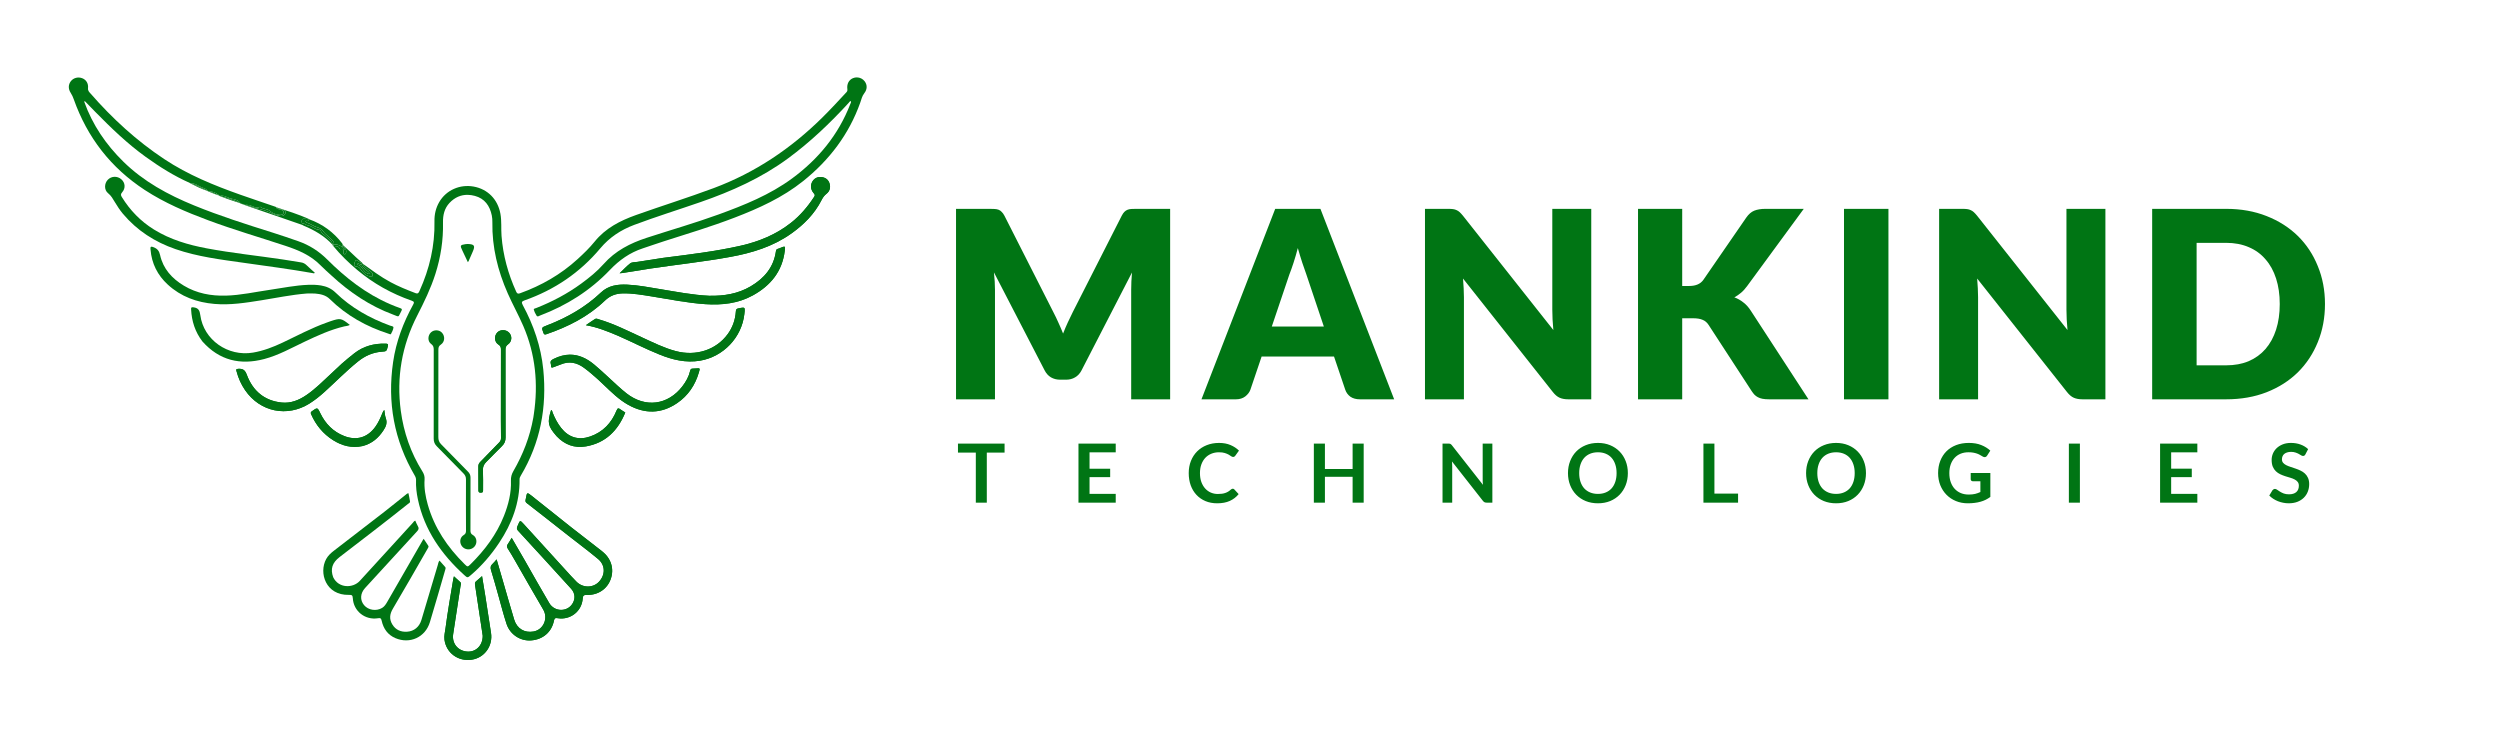 <?xml version="1.0" encoding="UTF-8" standalone="no"?>
<svg
   version="1.1"
   id="Layer_1"
   x="0px"
   y="0px"
   width="2040"
   viewBox="0 0 2040 600"
   enable-background="new 0 0 1024 1024"
   xml:space="preserve"
   sodipodi:docname="Mankind_horizontal.svg"
   height="600"
   inkscape:version="1.4.2 (ebf0e940, 2025-05-08)"
   xmlns:inkscape="http://www.inkscape.org/namespaces/inkscape"
   xmlns:sodipodi="http://sodipodi.sourceforge.net/DTD/sodipodi-0.dtd"
   xmlns="http://www.w3.org/2000/svg"
   xmlns:svg="http://www.w3.org/2000/svg"><defs
   id="defs32" /><sodipodi:namedview
   id="namedview32"
   pagecolor="#ffffff"
   bordercolor="#000000"
   borderopacity="0.25"
   inkscape:showpageshadow="2"
   inkscape:pageopacity="0.0"
   inkscape:pagecheckerboard="0"
   inkscape:deskcolor="#d1d1d1"
   inkscape:zoom="0.57452426"
   inkscape:cx="1120.9274"
   inkscape:cy="603.10769"
   inkscape:window-width="2224"
   inkscape:window-height="1186"
   inkscape:window-x="59"
   inkscape:window-y="25"
   inkscape:window-maximized="0"
   inkscape:current-layer="Layer_1" />
<style
   id="style1">
  /* Force all shapes to render in brand green */
  path, circle, rect, polygon, polyline, ellipse { fill: #007514 !important; }
</style>
































<path
   d="m 699.264,63.155 c -1.098,-0.015 -2.214,0.192 -3.281,0.641 -3.3,1.389 -5.044,4.672 -4.561,8.728 0.12,1.007 0.136,1.806 -0.656,2.66 -6.518,7.023 -13,14.069 -19.826,20.808 -25.593,25.267 -54.774,44.899 -88.595,57.516 -20.939,7.811 -42.276,14.444 -63.32,21.942 -12.988,4.628 -24.896,10.704 -33.785,21.693 -4.188,5.178 -9,9.806 -13.916,14.301 -13.747,12.567 -29.587,21.605 -47.064,27.893 -1.564,0.563 -2.324,0.246 -3.032,-1.311 -6.592,-14.5 -10.761,-29.598 -11.98,-45.532 -0.46,-6.018 0.184,-12.074 -0.904,-18.056 -2.139,-11.766 -10.332,-20.12 -21.842,-22.2 -11.241,-2.031 -22.408,2.914 -28.044,12.568 -2.834,4.854 -4.057,10.19 -3.94,15.805 0.415,19.876 -4.01,38.705 -12.175,56.74 -0.665,1.468 -1.155,2.646 -3.265,1.847 -7.052,-2.67 -14.02,-5.505 -20.667,-9.093 -7.909,-4.27 -15.054,-9.66 -22.357,-14.88 0.788,1.954 2.495,3.121 4.026,4.428 0.94,0.803 2.027,1.445 2.908,2.303 0.926,0.901 1.547,2.188 0.857,3.355 -0.731,1.237 -1.896,0.225 -2.864,-0.004 -2.975,-0.703 -4.783,-3.004 -6.444,-5.22 -1.025,-1.368 -1.832,-2.487 -3.656,-2.558 -0.899,-0.035 -1.999,-0.409 -1.877,-1.461 0.146,-1.259 0.554,-2.619 1.277,-3.628 0.411,-0.574 1.421,0.311 2.107,0.65 1.094,0.541 1.854,1.682 3.385,1.821 0.01,0.002 0.019,0.003 0.028,0.004 0.023,-0.041 0.047,-0.084 0.07,-0.129 -1.869,-1.729 -3.682,-3.267 -5.411,-4.894 -3.434,-3.232 -6.824,-6.51 -10.394,-9.701 0.257,0.963 0.959,1.675 1.547,2.458 0.717,0.955 1.074,2.035 0.874,3.228 -0.135,0.801 -0.414,1.696 -1.404,1.622 -1.026,-0.077 -0.761,-1 -0.714,-1.671 0.119,-1.686 0.051,-3.148 -2.34,-2.565 -0.283,0.069 -0.87,-0.097 -0.931,-0.281 -0.818,-2.489 -3.044,-1.935 -5.031,-2.337 -0.035,-0.006 -0.067,-0.013 -0.098,-0.02 -0.009,0.049 -0.016,0.1 -0.023,0.154 5.957,7.194 12.514,13.59 19.507,19.46 13.234,11.11 28.146,19.417 44.474,25.1 2.215,0.771 2.13,1.549 1.136,3.355 -8.058,14.641 -13.856,30.068 -16.285,46.7 -4.816,32.964 0.788,63.911 17.686,92.71 0.702,1.197 1.079,2.357 1.025,3.749 -0.206,5.259 0.414,10.452 1.501,15.586 5.308,25.061 19.192,44.885 37.82,61.793 2.682,2.434 2.716,2.365 5.595,-0.104 8.887,-7.623 16.421,-16.438 22.887,-26.165 10.436,-15.698 16.912,-32.697 16.664,-51.837 -0.015,-1.145 0.442,-2.048 0.991,-2.969 15.984,-26.799 21.431,-55.833 18.362,-86.667 -1.863,-18.718 -7.857,-36.138 -16.761,-52.6 -1.251,-2.313 -0.736,-2.998 1.526,-3.795 24.391,-8.59 45.135,-22.616 61.752,-42.439 7.541,-8.996 16.84,-15.081 27.659,-19.141 17.849,-6.697 36.058,-12.351 54.064,-18.593 25.427,-8.816 49.794,-19.686 71.596,-35.751 18.078,-13.321 34.246,-28.715 49.384,-45.239 0.504,-0.55 0.813,-1.389 1.802,-1.411 0.356,0.962 -0.234,1.719 -0.537,2.5 -9.676,24.977 -26,44.799 -47.404,60.555 -18.202,13.399 -38.938,21.758 -59.983,29.41 -19.336,7.031 -39.124,12.681 -58.675,19.057 -13.473,4.394 -25.632,10.618 -35.208,21.436 -5.356,6.051 -11.688,11.136 -18.214,15.917 -11.298,8.279 -23.598,14.728 -36.595,19.893 -0.791,0.314 -2.314,0.528 -2.132,1.26 0.438,1.767 1.282,3.494 2.263,5.047 0.787,1.245 1.987,0.189 2.87,-0.145 21.725,-8.219 40.936,-20.352 56.999,-37.207 7.615,-7.991 16.299,-14.158 26.847,-17.6 5.729,-1.87 11.4,-3.919 17.142,-5.747 19.344,-6.16 38.783,-12.044 57.748,-19.32 19.847,-7.614 39.136,-16.38 55.887,-29.788 21.377,-17.111 37.438,-38.135 46.658,-64.131 0.907,-2.557 1.445,-5.261 3.223,-7.523 2.571,-3.269 2.566,-6.892 0.326,-9.823 -1.536,-2.009 -3.867,-3.123 -6.283,-3.157 z M 381.713,158.995 c 1.864,0.032 3.788,0.315 5.761,0.846 8.056,2.167 12.21,8.087 13.833,15.965 0.372,1.809 0.501,3.704 0.469,5.555 -0.348,20.329 4.406,39.577 12.549,58.035 3.97,8.998 8.79,17.624 12.691,26.65 9.978,23.085 12.277,47.175 8.594,71.936 -0.13,0.877 -0.252,1.755 -0.434,2.856 -2.797,15.675 -8.442,30.049 -16.263,43.593 -1.422,2.461 -2.103,4.88 -1.992,7.783 0.384,10.008 -2.054,19.543 -5.703,28.757 -6.016,15.189 -15.636,27.945 -27.16,39.354 -2.476,2.451 -2.531,2.398 -5.036,-0.082 -13.906,-13.769 -24.616,-29.527 -29.975,-48.555 -1.882,-6.681 -3.087,-13.501 -2.589,-20.485 0.174,-2.442 -0.485,-4.457 -1.759,-6.492 -9.513,-15.187 -15.285,-31.822 -17.643,-49.472 -3.633,-27.196 0.834,-53.175 13.373,-77.681 5.654,-11.051 11.096,-22.172 14.874,-34.073 4.338,-13.667 6.488,-27.584 6.186,-41.902 -0.126,-5.955 1.121,-11.531 5.314,-15.989 4.262,-4.53 9.318,-6.694 14.91,-6.598 z m -184.598,7.425 c 0.137,-0.01 0.386,0.041 0.698,0.145 -0.143,0.028 -0.37,-0.014 -0.75,-0.136 0.015,-0.004 0.032,-0.007 0.052,-0.008 z m 1.667,0.563 c 0.149,0.007 0.378,0.058 0.658,0.15 -0.146,0.029 -0.382,-0.017 -0.779,-0.141 0.03,-0.008 0.071,-0.011 0.121,-0.008 z m 47.98,16.684 c 0.094,-0.008 0.276,0.087 0.569,0.249 -0.073,0.017 -0.283,-0.047 -0.596,-0.242 0.008,-0.003 0.017,-0.005 0.027,-0.006 z"
   id="path107"
   style="stroke-width:0.533" /><path
   d="m 199.69,167.246 c 1.98,-0.357 3.997,0.11 5.911,0.895 2.064,0.846 4.045,1.851 6.312,0.713 0.147,-0.074 0.421,-0.13 0.511,-0.051 2.237,1.96 5.573,1.379 7.775,3.289 2.231,1.936 4.83,2.887 7.663,3.224 1.53,0.182 3.278,-0.113 3.608,-1.906 0.329,-1.785 -1.424,-1.877 -2.65,-2.294 -1.299,-0.441 -2.853,-0.435 -3.659,-2.084 0.057,0.018 0.113,0.037 0.17,0.055 -0.136,-0.1 -0.27,-0.207 -0.404,-0.32 -9.653,-3.33 -19.164,-6.465 -28.602,-9.805 -21.686,-7.674 -42.938,-16.307 -62.231,-29.098 -22.558,-14.956 -42.32,-33.07 -60.093,-53.412 -1.123,-1.286 -2.409,-2.325 -2.172,-4.54 0.416,-3.886 -1.574,-6.865 -4.732,-8.085 -3.298,-1.275 -7.047,-0.335 -9.178,2.302 -2.237,2.767 -2.393,6.359 -0.224,9.653 1.09,1.655 1.851,3.413 2.505,5.257 11.046,31.157 30.251,55.905 57.981,74.017 16.153,10.551 33.773,18.008 51.738,24.704 20.689,7.711 41.902,13.87 62.856,20.796 10.624,3.512 20.765,7.744 28.781,15.951 2.848,2.916 5.954,5.582 8.951,8.352 14.801,13.68 31.253,24.78 50.233,31.842 5.543,2.063 3.841,2.493 6.794,-2.953 0.679,-1.252 0.536,-1.796 -0.89,-2.285 -2.846,-0.976 -5.649,-2.098 -8.413,-3.29 -19.7,-8.498 -36.234,-21.477 -51.289,-36.494 -6.782,-6.766 -14.638,-11.75 -23.658,-14.887 -6.862,-2.386 -13.735,-4.753 -20.665,-6.932 -21.642,-6.805 -43.256,-13.648 -64.288,-22.249 -21.277,-8.7 -41.187,-19.488 -57.73,-35.751 -14.168,-13.928 -25.147,-29.97 -31.879,-48.858 0.016,-0.016 0.032,-0.031 0.047,-0.046 -0.249,-0.263 -0.571,-0.741 0.404,-0.45 0.005,0.101 -0.018,0.172 -0.073,0.242 0.094,-0.027 0.2,-0.031 0.332,-0.013 2.918,2.976 5.672,5.869 8.472,8.715 12.831,13.04 25.972,25.742 40.859,36.472 11.386,8.207 23.232,15.66 36.213,21.413 0.208,0.041 0.268,0.132 0.312,0.2 5.4e-4,3.7e-4 0.003,0.003 0.003,0.003 4.4e-4,4.6e-4 0.003,0.003 0.003,0.003 0,0 0,0 0,0 -4.1e-4,-5.2e-4 -0.003,-0.003 -0.003,-0.003 -5.3e-4,-4.7e-4 -0.003,-0.003 -0.003,-0.003 -0.001,-5.4e-4 -0.004,-0.002 -0.005,-0.002 0,0 -0.001,0 -0.001,0 0,0 -0.001,0 -0.001,0 0,0 -0.001,0 -0.001,0 0,0 -0.001,0.001 -0.001,0.001 0,0 -0.001,0.001 -0.001,0.001 0,0 0,0.001 0,0.001 0,0 0,0.001 0,0.001 0,0 0.001,10e-4 0.001,10e-4 0.005,0.011 0.036,0.036 0.142,0.076 0.037,0.013 0.075,0.027 0.112,0.041 3.57,-0.398 6.257,2.24 9.465,3.36 1.557,0.544 3.358,1.17 4.553,2.862 -0.19,-0.061 -0.379,-0.122 -0.568,-0.185 0.252,0.141 0.504,0.284 0.755,0.429 0.077,0.092 0.3,0.182 0.3,0.182 0,0 0.24,-0.008 0.438,0.017 0.123,0.005 0.244,0.014 0.363,0.027 2.67,-0.251 4.997,0.77 7.135,2.507 0.492,0.083 0.935,0.303 1.035,1.065 5.3e-4,5.4e-4 0.002,0.002 0.002,0.002 0.021,0.013 0.072,-0.017 0.28,0.03 0.017,0.005 0.032,0.009 0.049,0.013 3.655,-1.106 6.591,1.715 10.046,2.284 2.607,0.429 5.15,1.181 6.875,3.683 -0.169,-0.052 -0.338,-0.104 -0.508,-0.157 0.238,0.131 0.475,0.265 0.71,0.403 0.23,0.13 0.338,0.152 0.584,0.124 0.462,-0.081 0.705,0.038 0.922,0.432 0.073,0.095 0.292,0.19 0.292,0.19 0,0 0.239,-0.009 0.383,-0.074 0.486,-0.095 0.743,0.027 0.864,0.303 -0.008,-0.013 -0.022,-0.017 -0.03,-0.016 0,0 -0.001,0 -0.001,0 0,0 -10e-4,0.001 -10e-4,0.001 0,0 -0.001,0 -0.001,0 0,0 -0.001,0.001 -0.001,0.001 0,0 -0.001,0.001 -0.001,0.001 0,0 0,0.001 0,0.001 0,0 -0.001,0 -0.001,0 0,0 0,0.001 0,0.001 0,0 0,10e-4 0,10e-4 4e-5,3.6e-4 -9e-5,0.002 0,0.002 0,0 0.001,0.001 0.001,0.001 0,0 0,0.001 0,0.001 0.008,0.013 0.044,0.036 0.137,0.062 0.027,0.014 0.053,0.027 0.08,0.04 z"
   id="path112"
   style="stroke-width:0.533" /><path
   d="m 333.286,402.444 c -1.2,0.222 -1.792,0.928 -2.473,1.471 -5.757,4.589 -11.445,9.267 -17.26,13.781 -13.666,10.607 -27.389,21.139 -41.094,31.695 -2.477,1.908 -4.753,3.978 -6.286,6.774 -6.185,11.279 -0.39,29.708 18.55,29.263 2.178,-0.051 3.048,0.138 3.172,2.658 0.518,10.6 10.045,18.149 20.61,16.387 2.021,-0.337 2.509,0.113 2.928,2.025 1.428,6.512 4.975,11.568 11.249,14.232 11.81,5.014 24.363,-0.729 28.099,-13.001 4.334,-14.238 8.378,-28.564 12.553,-42.851 0.225,-0.768 0.552,-1.518 -0.099,-2.249 -1.52,-1.707 -3.031,-3.423 -4.583,-5.179 -0.982,1.145 -1.065,2.424 -1.412,3.582 -4.465,14.946 -8.876,29.909 -13.362,44.849 -1.712,5.701 -6.021,9.251 -11.735,9.605 -5.06,0.313 -9.284,-1.475 -11.985,-5.917 -2.64,-4.342 -2.212,-8.431 0.463,-12.929 9.695,-16.304 19.04,-32.816 28.512,-49.252 0.389,-0.676 0.883,-1.298 0.262,-2.176 -1.247,-1.764 -2.399,-3.596 -3.69,-5.552 -0.367,0.575 -0.617,0.934 -0.834,1.312 -9.601,16.674 -19.199,33.349 -28.797,50.025 -1.11,1.928 -2.233,3.825 -4.22,5.038 -4.746,2.897 -11.32,1.914 -14.781,-2.25 -3.411,-4.103 -3.173,-9.57 0.817,-13.943 14.111,-15.466 28.256,-30.902 42.458,-46.284 1.286,-1.393 1.679,-2.466 0.671,-4.14 -0.859,-1.427 -1.43,-3.028 -2.126,-4.547 -1.062,0.236 -1.451,1.116 -2.027,1.753 -14.349,15.85 -28.872,31.543 -43.25,47.363 -5.55,6.107 -17.33,6.222 -21.733,-2.98 -2.423,-6.751 -0.78,-11.815 5.259,-16.463 18.628,-14.338 37.339,-28.57 55.692,-43.262 0.729,-0.584 1.914,-1.002 1.749,-2.151 -0.323,-2.244 -0.851,-4.458 -1.295,-6.687 z"
   id="path156"
   style="stroke-width:0.533" /><path
   d="m 430.653,402.572 c -0.826,-0.005 -1.061,1.28 -1.559,4.196 -0.222,1.297 -0.858,2.525 0.748,3.766 11.372,8.786 22.637,17.711 33.947,26.578 8.098,6.349 16.365,12.492 24.268,19.074 5.979,4.98 6.016,12.934 0.632,18.601 -4.852,5.107 -13.186,5.047 -18.319,-0.152 -1.558,-1.578 -3.097,-3.177 -4.59,-4.816 -12.844,-14.102 -25.657,-28.233 -38.525,-42.313 -2.869,-3.139 -2.958,-3.066 -4.606,0.935 -0.65,1.577 -1.58,2.839 0.151,4.71 14.517,15.696 28.885,31.529 43.284,47.333 3.221,3.535 3.564,8.188 0.978,12.218 -4.37,6.811 -14.587,6.64 -18.868,-0.588 -6.865,-11.591 -13.404,-23.375 -20.107,-35.063 -3.422,-5.967 -6.902,-11.901 -10.559,-18.201 -1.181,1.95 -2.029,3.593 -3.111,5.063 -0.993,1.348 -0.954,2.381 -0.028,3.797 2.085,3.188 3.989,6.498 5.892,9.801 7.658,13.292 15.161,26.675 22.978,39.872 4.206,7.101 0.28,16.459 -7.893,17.929 -7.359,1.323 -13.553,-2.361 -15.788,-9.72 -3.14,-10.34 -6.065,-20.744 -9.084,-31.121 -1.717,-5.902 -3.438,-11.804 -5.253,-18.037 -1.261,1.426 -2.145,2.651 -3.251,3.625 -1.668,1.469 -2.008,2.956 -1.32,5.151 2.092,6.679 3.923,13.441 5.844,20.174 2.261,7.926 4.235,15.947 6.835,23.759 2.892,8.688 11.271,14.055 19.952,13.442 9.729,-0.687 16.928,-6.829 18.769,-16.274 0.416,-2.135 1.332,-2.131 3.082,-1.855 10.333,1.634 19.644,-5.659 20.355,-16.099 0.171,-2.518 1.014,-2.924 3.285,-2.872 9.256,0.213 16.722,-4.851 19.59,-13.038 2.931,-8.367 0.261,-16.894 -7.152,-22.676 -8.184,-6.383 -16.392,-12.734 -24.741,-19.214 -10.909,-8.681 -21.658,-17.256 -32.43,-25.803 -1.761,-1.397 -2.761,-2.179 -3.404,-2.181 z"
   id="path158"
   style="stroke-width:0.533" /><path
   d="m 430.653,402.572 c 0.642,0 1.642,0.784 3.404,2.181 10.772,8.547 21.521,17.123 32.43,25.803 8.349,6.481 16.558,12.831 24.741,19.214 7.413,5.782 10.084,14.309 7.152,22.676 -2.868,8.187 -10.334,13.251 -19.59,13.038 -2.271,-0.052 -3.114,0.354 -3.285,2.872 -0.71,10.44 -10.022,17.733 -20.355,16.099 -1.75,-0.277 -2.666,-0.281 -3.082,1.855 -1.841,9.444 -9.04,15.587 -18.769,16.274 -8.681,0.613 -17.06,-4.755 -19.952,-13.442 -2.601,-7.812 -4.575,-15.833 -6.835,-23.759 -1.92,-6.733 -3.752,-13.494 -5.844,-20.174 -0.688,-2.195 -0.348,-3.682 1.32,-5.151 1.106,-0.974 1.99,-2.199 3.251,-3.625 1.815,6.233 3.536,12.135 5.253,18.037 3.019,10.376 5.944,20.781 9.084,31.121 2.235,7.359 8.429,11.043 15.788,9.72 8.172,-1.469 12.099,-10.828 7.893,-17.929 -7.817,-13.197 -15.32,-26.58 -22.978,-39.872 -1.903,-3.303 -3.807,-6.613 -5.892,-9.801 -0.926,-1.415 -0.965,-2.448 0.028,-3.797 1.082,-1.47 1.93,-3.112 3.111,-5.063 3.657,6.3 7.137,12.234 10.559,18.201 6.703,11.688 13.242,23.472 20.107,35.063 4.281,7.228 14.498,7.398 18.868,0.588 2.586,-4.03 2.243,-8.683 -0.978,-12.218 -14.399,-15.804 -28.767,-31.638 -43.284,-47.333 -1.731,-1.871 -0.8,-3.133 -0.151,-4.71 1.648,-4.001 1.737,-4.075 4.606,-0.935 12.868,14.08 25.681,28.211 38.525,42.313 1.493,1.639 3.032,3.238 4.59,4.816 5.133,5.199 13.467,5.259 18.319,0.152 5.384,-5.667 5.347,-13.621 -0.632,-18.601 -7.903,-6.582 -16.17,-12.725 -24.268,-19.074 -11.31,-8.867 -22.574,-17.792 -33.947,-26.578 -1.606,-1.241 -0.97,-2.468 -0.748,-3.766 0.498,-2.916 0.733,-4.199 1.559,-4.196 z"
   id="path157"
   style="stroke-width:0.533" /><path
   d="m 639.89,201.244 c -0.521,-5.4e-4 -1.384,0.34 -2.744,0.895 -0.82,0.334 -1.636,0.703 -2.488,0.925 -1.035,0.269 -1.358,0.918 -1.496,1.907 -1.841,13.185 -9.546,22.165 -20.646,28.699 -10.359,6.098 -21.704,7.898 -33.773,7.683 -13.676,-0.651 -26.818,-3.268 -40.023,-5.428 -8.92,-1.459 -17.798,-3.246 -26.857,-3.659 -7.91,-0.361 -15.428,0.645 -21.52,6.433 -12.803,12.164 -27.868,20.612 -44.245,26.907 -4.327,1.663 -4.263,1.679 -2.638,6.084 0.497,1.347 1.09,1.487 2.369,1.049 17.714,-6.07 34.178,-14.373 47.812,-27.456 4.217,-4.047 8.986,-5.761 14.6,-5.87 8.03,-0.156 15.902,1.257 23.774,2.514 14.529,2.32 28.971,5.325 43.677,6.285 13.446,0.877 26.589,-0.516 38.687,-7.198 14.438,-7.975 23.925,-19.5 25.992,-36.319 0.307,-2.496 0.387,-3.447 -0.482,-3.448 z"
   id="path140"
   style="stroke-width:0.533" /><path
   d="m 123.543,201.304 c -0.833,0.051 -0.822,0.867 -0.714,2.258 0.887,11.422 5.686,20.951 14.06,28.65 10.752,9.884 23.729,14.551 38.092,15.79 12.853,1.109 25.476,-0.927 38.085,-2.923 12.338,-1.953 24.574,-4.569 37.302,-5.574 2.463,-0.002 4.694,-0.146 6.894,0.049 4.368,0.387 8.552,1.241 11.897,4.541 13.659,13.478 29.97,22.489 48.145,28.303 0.561,0.179 1.435,0.707 1.725,0.147 0.846,-1.635 1.786,-3.355 2.017,-5.129 0.17,-1.301 -1.651,-1.311 -2.65,-1.676 -16.682,-6.083 -31.877,-14.601 -44.69,-27.071 -3.282,-3.194 -7.254,-4.976 -11.765,-5.72 -3.439,-0.567 -6.885,-0.648 -10.344,-0.528 -10.58,0.366 -20.926,2.567 -31.36,4.073 -11.923,1.721 -23.718,4.408 -35.823,4.745 -12.206,0.34 -23.856,-1.787 -34.448,-8.163 -9.627,-5.796 -16.822,-13.679 -19.327,-24.907 -0.761,-3.412 -2.171,-5.201 -5.369,-6.444 -0.797,-0.31 -1.349,-0.444 -1.728,-0.42 z"
   id="path141"
   style="stroke-width:0.533" /><path
   d="m 669.807,144.411 c -2.83,-0.149 -5.301,1.136 -6.8,3.543 -1.865,2.996 -1.614,6.487 0.727,9.396 0.763,0.948 1.683,1.584 0.684,3.126 -5.253,8.105 -11.396,15.355 -19.023,21.365 -12.177,9.595 -26.104,15.275 -41.061,18.668 -20.789,4.717 -41.941,7.163 -63.283,9.915 -7.155,1.118 -14.079,2.176 -20.996,3.271 -2.002,0.317 -4.342,0.06 -5.901,1.282 -2.886,2.261 -5.394,5.004 -8.566,8.029 1.395,-0.14 2.064,-0.173 2.722,-0.279 7.176,-1.151 14.342,-2.377 21.528,-3.46 22.004,-3.314 44.154,-5.629 66.056,-9.631 17.766,-3.246 34.835,-8.415 49.77,-19.043 10.243,-7.289 18.99,-15.993 24.735,-27.36 1.012,-2.002 2.174,-3.684 4.012,-5.113 2.567,-1.994 3.455,-4.926 2.574,-8.133 -0.823,-2.996 -2.877,-4.831 -5.946,-5.425 -0.417,-0.081 -0.828,-0.131 -1.233,-0.152 z"
   id="path128"
   style="stroke-width:0.533" /><path
   d="m 669.807,144.411 c 0.404,0.021 0.816,0.071 1.233,0.152 3.069,0.593 5.123,2.429 5.946,5.425 0.881,3.208 -0.007,6.139 -2.574,8.133 -1.838,1.428 -3,3.11 -4.012,5.113 -5.745,11.367 -14.492,20.072 -24.735,27.36 -14.935,10.627 -32.004,15.797 -49.77,19.043 -21.902,4.002 -44.052,6.317 -66.056,9.631 -7.186,1.082 -14.352,2.309 -21.528,3.46 -0.658,0.105 -1.327,0.139 -2.722,0.279 3.172,-3.025 5.68,-5.768 8.566,-8.029 1.559,-1.222 3.899,-0.964 5.901,-1.282 6.918,-1.096 13.841,-2.154 20.996,-3.271 21.342,-2.752 42.494,-5.198 63.283,-9.915 14.957,-3.394 28.883,-9.073 41.061,-18.668 7.627,-6.01 13.771,-13.259 19.023,-21.365 0.999,-1.542 0.078,-2.178 -0.684,-3.126 -2.341,-2.909 -2.592,-6.4 -0.727,-9.396 1.499,-2.407 3.97,-3.692 6.8,-3.543 z m -29.917,56.833 c 0.869,0.001 0.789,0.952 0.482,3.448 -2.068,16.819 -11.554,28.344 -25.992,36.319 -12.098,6.683 -25.241,8.076 -38.687,7.198 -14.706,-0.96 -29.148,-3.965 -43.677,-6.285 -7.872,-1.257 -15.744,-2.67 -23.774,-2.514 -5.614,0.109 -10.383,1.823 -14.6,5.87 -13.633,13.083 -30.098,21.386 -47.812,27.456 -1.279,0.438 -1.872,0.299 -2.369,-1.049 -1.625,-4.405 -1.689,-4.421 2.638,-6.084 16.377,-6.295 31.442,-14.743 44.245,-26.907 6.092,-5.788 13.61,-6.794 21.52,-6.433 9.059,0.414 17.937,2.201 26.857,3.659 13.204,2.159 26.346,4.777 40.023,5.428 12.069,0.215 23.414,-1.585 33.773,-7.683 11.099,-6.534 18.805,-15.514 20.646,-28.699 0.138,-0.989 0.461,-1.638 1.496,-1.907 0.852,-0.221 1.668,-0.591 2.488,-0.925 1.36,-0.555 2.223,-0.895 2.744,-0.895 z"
   id="path127"
   style="stroke-width:0.533" /><path
   d="m 93.345,144.28 c -1.988,0.07 -3.933,0.884 -5.4,2.427 -2.903,3.052 -3.059,8.326 0.274,10.981 2.568,2.046 3.947,4.679 5.538,7.3 1.98,3.262 4.027,6.47 6.494,9.405 11.556,13.747 26.087,23.076 42.956,28.888 18.064,6.224 36.927,8.521 55.716,11.174 18.699,2.64 37.425,5.107 56.032,8.37 0.621,0.109 1.355,0.556 1.965,-0.244 -2.246,-2.045 -4.523,-4.02 -6.681,-6.116 -1.322,-1.284 -2.754,-2.088 -4.609,-2.358 -4.912,-0.715 -9.796,-1.613 -14.705,-2.349 -20.689,-3.101 -41.521,-5.221 -62.1,-9.081 -15.171,-2.846 -29.83,-7.109 -43.258,-15.417 -10.916,-6.783 -19.453,-15.647 -26.099,-26.387 -0.861,-1.392 -1.188,-2.377 0.157,-3.885 3.004,-3.369 2.592,-7.872 -0.619,-10.673 -1.642,-1.432 -3.674,-2.106 -5.662,-2.036 z"
   id="path126"
   style="stroke-width:0.533" /><path
   d="m 314.549,280.408 c -9.355,-0.241 -17.882,2.039 -25.387,7.846 -3.513,2.719 -6.887,5.59 -10.387,8.612 -2.925,2.733 -5.694,5.357 -8.49,7.953 -6.563,6.095 -12.859,12.507 -20.295,17.586 -6.087,4.157 -12.766,6.854 -20.232,6.06 -14.108,-1.5 -23.456,-9.598 -28.311,-22.539 -1.464,-3.902 -3.043,-5.146 -6.923,-4.962 -2.06,0.098 -1.874,0.613 -1.489,2.089 1.452,5.553 3.777,10.707 7.024,15.417 12.237,17.746 34.38,22.236 52.584,10.752 4.297,-2.711 8.232,-5.872 11.991,-9.259 9.161,-8.253 17.76,-17.124 27.369,-24.886 5.663,-4.575 11.999,-7.509 19.33,-8.058 4.189,-0.314 4.069,-0.331 5.144,-4.374 0.547,-2.056 -0.32,-2.196 -1.929,-2.237 z"
   id="path150"
   style="stroke-width:0.533" /><path
   d="m 314.549,280.408 c 1.609,0.042 2.475,0.182 1.929,2.237 -1.075,4.043 -0.955,4.06 -5.144,4.374 -7.331,0.549 -13.667,3.484 -19.33,8.058 -9.609,7.762 -18.207,16.633 -27.369,24.886 -3.76,3.387 -7.694,6.548 -11.991,9.259 -18.204,11.483 -40.347,6.993 -52.584,-10.752 -3.248,-4.71 -5.573,-9.864 -7.024,-15.417 -0.386,-1.476 -0.571,-1.991 1.489,-2.089 3.88,-0.185 5.458,1.059 6.923,4.962 4.855,12.941 14.203,21.039 28.311,22.539 7.465,0.794 14.145,-1.903 20.232,-6.06 7.436,-5.079 13.732,-11.49 20.295,-17.586 2.796,-2.596 5.565,-5.22 8.49,-7.953 3.5,-3.022 6.874,-5.893 10.387,-8.612 7.505,-5.808 16.032,-8.088 25.387,-7.846 z m -56.104,52.917 c 1.046,-0.051 1.606,1.151 2.951,3.905 4.204,8.604 10.487,15.086 19.546,18.59 10.043,3.884 18.989,1.206 25.308,-7.524 2.407,-3.326 4.083,-7.037 5.617,-10.819 0.395,-0.973 0.781,-1.95 1.718,-2.955 0.383,2.252 0.454,4.615 1.217,6.73 1.356,3.758 0.224,6.631 -1.848,9.814 -4.153,6.378 -9.471,10.937 -17.116,12.921 -8.878,1.929 -16.776,-0.232 -24.06,-4.825 -8.171,-5.154 -14.056,-12.345 -17.929,-21.2 -0.478,-1.093 -0.342,-1.665 0.674,-2.384 2,-1.416 3.108,-2.213 3.922,-2.253 z"
   id="path149"
   style="stroke-width:0.533" /><path
   d="m 157.307,250.718 c -1.315,-0.067 -1.432,0.413 -1.362,1.806 0.483,9.552 3.242,18.292 9.223,26.099 13.864,15.545 30.886,19.479 50.39,14.356 11.756,-3.088 22.302,-9.079 33.19,-14.239 10.42,-4.939 20.897,-9.743 32.196,-12.41 1.487,-0.351 3.083,-0.352 4.522,-1.201 -6.96,-5.553 -7.712,-5.701 -15.587,-3.082 -1.093,0.363 -2.168,0.782 -3.253,1.168 -12.482,4.44 -24.127,10.726 -36.066,16.364 -7.72,3.646 -15.612,6.698 -24.101,8.138 -20.506,3.48 -40.323,-10.392 -43.009,-30.567 -0.503,-3.777 -1.503,-5.854 -5.504,-6.37 -0.24,-0.031 -0.452,-0.052 -0.64,-0.061 z"
   id="path143"
   style="stroke-width:0.533" /><path
   d="m 606.23,251.038 c -0.818,-0.002 -2.039,0.254 -3.819,0.613 -1.607,0.324 -1.868,1.05 -1.966,2.488 -0.46,6.787 -2.619,13.003 -6.658,18.515 -9.432,12.874 -25.775,18.209 -42.281,13.845 -9.66,-2.554 -18.536,-7.028 -27.551,-11.165 -11.59,-5.32 -22.962,-11.154 -35.271,-14.757 -1.021,-0.299 -2.117,-0.909 -3.076,-0.314 -2.437,1.512 -4.766,3.196 -7.563,5.101 9.459,1.619 17.73,5.034 26.167,8.585 11.469,5.028 22.42,10.715 33.851,15.327 10.657,4.3 21.602,7.026 33.22,5.041 19.028,-3.251 33.888,-18.891 36.111,-37.94 0.478,-4.092 0.634,-5.335 -1.165,-5.338 z"
   id="path145"
   style="stroke-width:0.533" /><path
   d="m 606.23,251.038 c 1.799,0.003 1.643,1.246 1.165,5.338 -2.224,19.049 -17.084,34.689 -36.111,37.94 -11.617,1.985 -22.562,-0.741 -33.22,-5.041 -11.431,-4.612 -22.382,-10.299 -33.851,-15.327 -8.437,-3.551 -16.708,-6.966 -26.167,-8.585 2.797,-1.905 5.126,-3.589 7.563,-5.101 0.959,-0.595 2.055,0.015 3.076,0.314 12.309,3.603 23.681,9.438 35.271,14.757 9.014,4.137 17.891,8.612 27.551,11.165 16.506,4.364 32.848,-0.971 42.281,-13.845 4.039,-5.513 6.198,-11.729 6.658,-18.515 0.098,-1.438 0.359,-2.164 1.966,-2.488 1.779,-0.359 3.001,-0.614 3.819,-0.613 z"
   id="path144"
   style="stroke-width:0.533" /><path
   d="m 464.982,289.409 c -4.204,0.044 -8.561,1.143 -13.112,3.408 -1.937,0.964 -3.084,1.789 -2.438,4.052 0.168,0.59 0.219,1.228 0.231,1.845 0.025,1.259 0.528,1.481 1.668,1.019 2.051,-0.83 4.185,-1.459 6.221,-2.321 6.905,-2.922 13.132,-1.567 19.002,2.741 4.012,2.945 7.751,6.204 11.585,9.65 1.561,1.464 2.985,2.798 4.4,4.141 6.307,5.985 12.488,12.181 20.145,16.444 13.508,7.521 26.913,7.385 39.864,-1.445 9.01,-6.143 14.71,-14.696 17.754,-25.102 1.02,-3.488 1.054,-3.475 -2.378,-3.205 -0.884,0.07 -1.772,0.162 -2.656,0.146 -1.276,-0.024 -1.821,0.502 -2.119,1.8 -1.089,4.747 -3.438,8.926 -6.391,12.736 -11.863,15.308 -30.198,17.602 -45.466,5.696 -2.514,-1.96 -4.906,-4.086 -7.277,-6.22 -6.391,-5.754 -12.52,-11.786 -19.13,-17.312 -6.322,-5.286 -12.899,-8.146 -19.905,-8.073 z"
   id="path152"
   style="stroke-width:0.533" /><path
   d="m 464.982,289.409 c 7.006,-0.073 13.583,2.787 19.905,8.073 6.61,5.526 12.739,11.558 19.13,17.312 2.371,2.135 4.763,4.26 7.277,6.22 15.268,11.906 33.602,9.612 45.466,-5.696 2.953,-3.811 5.302,-7.989 6.391,-12.736 0.298,-1.298 0.843,-1.824 2.119,-1.8 0.884,0.017 1.772,-0.076 2.656,-0.146 3.432,-0.27 3.398,-0.283 2.378,3.205 -3.044,10.406 -8.744,18.959 -17.754,25.102 -12.952,8.83 -26.356,8.966 -39.864,1.445 -7.657,-4.264 -13.839,-10.46 -20.145,-16.444 -1.415,-1.343 -2.84,-2.677 -4.4,-4.141 -3.834,-3.446 -7.572,-6.705 -11.585,-9.65 -5.87,-4.308 -12.098,-5.663 -19.002,-2.741 -2.036,0.862 -4.17,1.491 -6.221,2.321 -1.14,0.461 -1.644,0.24 -1.668,-1.019 -0.012,-0.617 -0.062,-1.256 -0.231,-1.845 -0.646,-2.262 0.501,-3.087 2.438,-4.052 4.551,-2.265 8.908,-3.364 13.112,-3.408 z"
   id="path151"
   style="stroke-width:0.533" /><path
   d="m 393.361,470.102 c -1.813,1.584 -3.216,2.899 -4.717,4.092 -1.044,0.829 -1.22,1.742 -1.024,3.021 2.116,13.747 4.173,27.504 6.26,41.489 0.125,7.916 -5.494,13.53 -12.731,12.965 -7.638,-0.596 -12.521,-6.749 -11.358,-14.279 2.015,-13.045 4.031,-26.089 5.992,-39.143 0.159,-1.061 0.85,-2.276 -0.222,-3.272 -1.638,-1.524 -3.305,-3.017 -5.155,-4.702 -0.23,0.924 -0.416,1.503 -0.516,2.097 -2.253,13.368 -4.573,26.726 -6.345,40.169 -0.416,3.155 -1.287,6.283 -0.853,9.501 1.46,10.821 11.243,17.939 22.296,16.263 10.426,-1.58 17.368,-11.327 15.684,-21.89 -1.589,-9.972 -3.06,-19.963 -4.621,-29.939 -0.831,-5.313 -1.741,-10.613 -2.69,-16.374 z"
   id="path160"
   style="stroke-width:0.533" /><path
   d="m 393.361,470.102 c 0.949,5.761 1.859,11.061 2.69,16.374 1.56,9.976 3.031,19.967 4.621,29.939 1.684,10.563 -5.258,20.31 -15.684,21.89 -11.053,1.675 -20.836,-5.442 -22.296,-16.263 -0.434,-3.218 0.437,-6.346 0.853,-9.501 1.772,-13.444 4.092,-26.801 6.345,-40.169 0.1,-0.594 0.286,-1.173 0.516,-2.097 1.85,1.685 3.517,3.178 5.155,4.702 1.072,0.997 0.381,2.211 0.222,3.272 -1.96,13.053 -3.976,26.098 -5.992,39.143 -1.163,7.53 3.72,13.683 11.358,14.279 7.237,0.565 12.856,-5.049 12.731,-12.965 -2.087,-13.986 -4.144,-27.742 -6.26,-41.489 -0.197,-1.278 -0.02,-2.191 1.024,-3.021 1.501,-1.193 2.905,-2.508 4.717,-4.092 z"
   id="path159"
   style="stroke-width:0.533" /><path
   d="m 504.586,333.238 c -0.581,0.026 -1.016,0.587 -1.518,1.819 -4.105,10.072 -11,17.477 -21.471,21.107 -9.424,3.267 -17.53,0.819 -23.689,-6.966 -2.999,-3.791 -5.177,-8.024 -6.954,-12.494 -0.301,-0.757 -0.268,-1.771 -1.26,-2.178 -3.178,10.376 -2.627,13.11 4.221,21.082 0.116,0.135 0.229,0.273 0.351,0.402 6.51,6.886 14.554,9.868 23.826,8.254 16.036,-2.791 26.13,-12.877 32.138,-27.671 -1.363,-0.939 -2.746,-1.589 -3.923,-2.503 -0.73,-0.567 -1.27,-0.871 -1.722,-0.851 z"
   id="path154"
   style="stroke-width:0.533" /><path
   d="m 504.586,333.238 c 0.452,-0.02 0.992,0.284 1.722,0.851 1.177,0.914 2.559,1.563 3.923,2.503 -6.008,14.794 -16.102,24.881 -32.138,27.671 -9.272,1.614 -17.316,-1.368 -23.826,-8.254 -0.122,-0.129 -0.235,-0.267 -0.351,-0.402 -6.848,-7.972 -7.399,-10.706 -4.221,-21.082 0.991,0.407 0.959,1.422 1.26,2.178 1.777,4.47 3.955,8.703 6.954,12.494 6.16,7.786 14.265,10.233 23.689,6.966 10.47,-3.629 17.366,-11.035 21.471,-21.107 0.502,-1.232 0.937,-1.794 1.518,-1.819 z"
   id="path153"
   style="stroke-width:0.533" /><path
   d="m 258.445,333.325 c -0.813,0.039 -1.921,0.837 -3.922,2.253 -1.016,0.719 -1.152,1.291 -0.674,2.384 3.873,8.855 9.758,16.047 17.929,21.2 7.284,4.594 15.182,6.754 24.06,4.825 7.646,-1.984 12.963,-6.543 17.116,-12.921 2.073,-3.183 3.205,-6.056 1.848,-9.814 -0.763,-2.115 -0.834,-4.478 -1.217,-6.73 -0.938,1.005 -1.324,1.982 -1.718,2.955 -1.534,3.782 -3.21,7.493 -5.617,10.819 -6.319,8.73 -15.265,11.408 -25.308,7.524 -9.06,-3.504 -15.343,-9.986 -19.546,-18.59 -1.345,-2.754 -1.905,-3.956 -2.951,-3.905 z"
   id="path155"
   style="stroke-width:0.533" /><path
   d="m 199.69,167.246 c 0.805,0.384 1.507,0.345 2.154,0.496 2.939,0.686 5.669,2.047 8.648,2.592 3.395,0.621 6.664,1.676 9.801,3.1 2.858,1.297 5.742,2.522 8.891,2.811 1.959,0.179 3.641,-1.075 3.768,-2.696 0.149,-1.918 -1.475,-2.171 -2.785,-2.552 -1.632,-0.474 -3.314,-0.791 -4.836,-1.91 -0.057,-0.018 -0.113,-0.037 -0.17,-0.055 0.806,1.649 2.361,1.642 3.659,2.084 1.226,0.417 2.98,0.508 2.65,2.294 -0.331,1.793 -2.078,2.087 -3.608,1.906 -2.833,-0.336 -5.432,-1.288 -7.663,-3.224 -2.202,-1.911 -5.539,-1.329 -7.775,-3.289 -0.09,-0.079 -0.363,-0.023 -0.511,0.051 -2.267,1.139 -4.248,0.133 -6.312,-0.713 -1.914,-0.784 -3.932,-1.252 -5.911,-0.895 z"
   id="path113"
   style="stroke-width:0.533" /><path
   d="m 271.434,199.84 c -0.316,-3.271 -3.145,-4.603 -5.038,-6.553 -1.512,-1.558 -3.624,-2.502 -4.567,-4.67 -0.217,-0.499 -0.908,-1.103 -1.4,-1.121 -3.467,-0.128 -5.804,-3.074 -9.119,-3.54 -1.525,-0.214 -2.545,-1.67 -4.333,-1.607 -0.781,0.027 -0.966,-1.56 -0.755,-2.534 0.219,-1.007 1.014,-1.413 2.006,-1.329 1.226,0.103 2.446,0.27 3.837,0.369 0.01,0.003 0.019,0.007 0.029,0.01 -0.005,-0.049 -0.01,-0.1 -0.017,-0.153 -8.819,-3.929 -17.854,-6.74 -26.744,-9.624 1.521,1.119 3.204,1.436 4.836,1.91 1.309,0.38 2.934,0.633 2.785,2.552 -0.126,1.621 -1.809,2.876 -3.768,2.696 -3.148,-0.288 -6.033,-1.513 -8.891,-2.811 -3.136,-1.424 -6.406,-2.479 -9.801,-3.1 -2.979,-0.545 -5.709,-1.906 -8.648,-2.592 -0.647,-0.151 -1.35,-0.112 -2.154,-0.496 -0.054,0.01 -0.108,0.02 -0.162,0.031 6.929,2.442 13.728,4.735 20.514,7.068 8.869,3.049 17.727,6.129 26.746,9.236 0.334,0.16 0.508,0.285 0.84,0.516 9.04,3.758 17.222,8.461 23.806,15.742 z"
   id="path110"
   style="stroke-width:0.533" /><path
   d="m 271.434,199.84 c 0.056,0.062 0.112,0.125 0.169,0.187 1.789,-1.553 0.642,-2.675 -0.324,-3.847 -2.202,-2.67 -5.346,-4.415 -7.339,-7.237 -1.378,-1.951 -3.106,-2.94 -5.323,-3.574 -2.903,-0.83 -5.324,-2.832 -8.257,-3.684 -0.413,-0.12 -1.141,-0.54 -0.962,-1.277 0.899,-0.673 2.916,0.847 2.694,-1.544 -0.01,-0.003 -0.019,-0.007 -0.029,-0.01 -1.391,-0.1 -2.611,-0.266 -3.837,-0.369 -0.992,-0.084 -1.787,0.322 -2.006,1.329 -0.211,0.974 -0.026,2.561 0.755,2.534 1.788,-0.063 2.809,1.393 4.333,1.607 3.315,0.466 5.653,3.411 9.119,3.54 0.493,0.018 1.183,0.622 1.4,1.121 0.943,2.168 3.055,3.113 4.567,4.67 1.893,1.951 4.722,3.282 5.038,6.553 z"
   id="path111"
   style="stroke-width:0.533" /><path
   d="m 271.97,200.623 c 0.03,0.007 0.063,0.013 0.098,0.02 1.987,0.402 4.213,-0.152 5.031,2.337 0.06,0.184 0.648,0.35 0.931,0.281 2.391,-0.583 2.459,0.879 2.34,2.565 -0.047,0.67 -0.313,1.594 0.714,1.671 0.991,0.074 1.27,-0.821 1.404,-1.622 0.2,-1.193 -0.157,-2.273 -0.874,-3.228 -0.588,-0.783 -1.29,-1.495 -1.547,-2.458 -0.067,-0.06 -0.133,-0.119 -0.2,-0.179 -0.954,0.839 -0.589,1.462 0.086,2.027 0.65,0.545 1.348,1.05 1.385,2.013 -1.153,-2.501 -5.279,-4.828 -7.915,-4.552 -0.756,0.079 -1.294,0.265 -1.454,1.124 z"
   id="path109"
   style="stroke-width:0.533" /><path
   d="m 271.97,200.623 c 0.16,-0.859 0.699,-1.045 1.454,-1.124 2.636,-0.276 6.762,2.051 7.915,4.552 -0.037,-0.963 -0.734,-1.468 -1.385,-2.013 -0.675,-0.566 -1.04,-1.188 -0.086,-2.027 0.067,0.06 0.133,0.119 0.2,0.179 -0.02,-0.074 -0.037,-0.149 -0.051,-0.226 -0.01,0.012 -0.005,0.027 -0.007,0.034 0,0 0,0.001 0,0.001 0,0 -10e-4,10e-4 -10e-4,10e-4 0,0 -0.001,0.001 -0.001,0.001 0,0 -10e-4,0.001 -10e-4,0.001 0,0 -0.001,0 -0.001,0 -0.009,2.3e-4 -0.032,-0.01 -0.083,-0.04 -0.261,-0.21 -0.384,-0.358 -0.372,-0.495 0.077,0.013 0.122,-0.08 0.124,-0.105 0,-5.4e-4 7e-5,-0.003 0,-0.003 0,0 0,-0.001 0,-0.001 0,0 0,-0.001 0,-0.001 0,0 -0.001,0 -0.001,0 0,0 0,-0.001 0,-0.001 0,0 -10e-4,0 -10e-4,0 0,0 -0.001,0 -0.001,0 0,0 -10e-4,0.001 -10e-4,0.001 0,0 -10e-4,0 -10e-4,0 -0.007,0.005 -0.02,0.024 -0.041,0.068 -0.366,0.016 -0.414,-0.192 -0.267,-0.611 -7.157,-9.398 -16.181,-15.987 -27.269,-19.95 0.222,2.39 -1.795,0.871 -2.694,1.544 -0.179,0.738 0.549,1.157 0.962,1.277 2.933,0.852 5.354,2.854 8.257,3.684 2.217,0.634 3.945,1.623 5.323,3.574 1.993,2.822 5.137,4.567 7.339,7.237 0.966,1.171 2.113,2.294 0.324,3.847 -0.056,-0.063 -0.112,-0.125 -0.169,-0.187 0.011,0.117 0.019,0.237 0.024,0.36 0.104,0.252 0.22,0.355 0.513,0.423 z"
   id="path108"
   style="stroke-width:0.533" /><path
   d="m 195.753,165.772 c 0.169,0.053 0.339,0.105 0.508,0.157 -1.725,-2.503 -4.268,-3.254 -6.875,-3.683 -3.455,-0.569 -6.391,-3.391 -10.046,-2.284 5.703,1.573 11.254,2.966 16.413,5.811 z"
   id="path115"
   style="stroke-width:0.533" /><path
   d="m 195.753,165.772 c -5.159,-2.845 -10.71,-4.237 -16.413,-5.811 -0.04,0.012 -0.08,0.025 -0.12,0.037 1.914,0.746 3.678,1.392 5.575,2.039 0.035,0.008 0.066,0.017 0.095,0.026 0.055,0.011 0.127,0.041 0.209,0.086 -5.3e-4,5.4e-4 -3.5e-4,0.002 -0.001,0.002 0.061,0.033 0.13,0.075 0.224,0.132 3.604,1.262 7.056,2.436 10.431,3.488 z"
   id="path114"
   style="stroke-width:0.533" /><path
   d="m 168.984,155.689 c 0.189,0.063 0.378,0.124 0.568,0.185 -1.195,-1.691 -2.996,-2.318 -4.553,-2.862 -3.207,-1.12 -5.894,-3.758 -9.465,-3.36 4.725,1.708 9.152,3.633 13.45,6.036 z"
   id="path121"
   style="stroke-width:0.533" /><path
   d="m 168.984,155.689 c -4.298,-2.403 -8.725,-4.328 -13.45,-6.036 -0.062,0.007 -0.124,0.015 -0.187,0.024 4.569,2.332 9.048,4.485 13.637,6.012 z"
   id="path120"
   style="stroke-width:0.533" /><path
   d="m 177.974,158.851 c -2.137,-1.737 -4.465,-2.758 -7.135,-2.507 2.351,0.25 3.991,1.9 6.092,2.39 0.299,0.07 0.684,0.057 1.042,0.117 z"
   id="path119"
   style="stroke-width:0.533" /><path
   d="m 177.974,158.851 c -0.358,-0.06 -0.744,-0.047 -1.042,-0.117 -2.101,-0.491 -3.741,-2.14 -6.092,-2.39 -0.133,0.013 -0.268,0.028 -0.403,0.047 2.957,1.234 5.755,2.37 8.52,3.32 -0.324,-0.302 -0.651,-0.59 -0.983,-0.86 z"
   id="path118"
   style="stroke-width:0.533" /><path
   d="m 197.115,166.42 c -0.02,0.002 -0.037,0.004 -0.052,0.008 0.38,0.122 0.607,0.164 0.75,0.136 -0.312,-0.104 -0.561,-0.154 -0.698,-0.145 z"
   id="path132"
   style="stroke-width:0.533" /><path
   d="m 198.782,166.983 c -0.05,-0.002 -0.09,5.3e-4 -0.121,0.008 0.397,0.125 0.633,0.17 0.779,0.141 -0.28,-0.092 -0.51,-0.143 -0.658,-0.15 z"
   id="path133"
   style="stroke-width:0.533" /><path
   d="m 185.098,162.152 c 5.4e-4,-5.3e-4 3.9e-4,-0.002 0.001,-0.002 -0.083,-0.046 -0.154,-0.076 -0.209,-0.086 0.077,0.024 0.138,0.05 0.208,0.088 z"
   id="path117"
   style="stroke-width:0.533" /><path
   d="m 185.098,162.152 c -0.07,-0.038 -0.131,-0.065 -0.208,-0.088 -0.063,-0.012 -0.105,5.2e-4 -0.117,0.043 0.199,0.072 0.289,0.077 0.325,0.046 z"
   id="path116"
   style="stroke-width:0.533" /><path
   d="m 246.762,183.667 c -0.01,0.001 -0.019,0.003 -0.027,0.006 0.313,0.195 0.523,0.259 0.596,0.242 -0.293,-0.162 -0.475,-0.257 -0.569,-0.249 z"
   id="path134"
   style="stroke-width:0.533" /><path
   d="m 279.458,199.013 c -5.4e-4,4e-5 -0.002,0.001 -0.002,0.001 -5.3e-4,1.5e-4 -0.003,-2.1e-4 -0.003,0 0,0 -0.001,10e-4 -0.001,10e-4 0,0 -10e-4,0.001 -10e-4,0.001 0,0 -10e-4,0 -10e-4,0 0,0 0,0.001 0,0.001 0,0 -0.001,0 -0.001,0 0,0 0,0.001 0,0.001 0,0 -10e-4,0.001 -10e-4,0.001 0,0 0,0.001 0,0.001 -9e-5,0.002 3.1e-4,0.005 10e-4,0.007 0.073,0.141 0.157,0.196 0.216,0.126 -0.041,-0.071 -0.169,-0.143 -0.207,-0.14 z"
   id="path136"
   style="stroke-width:0.533" /><path
   d="m 279.458,199.013 c 0.038,-0.002 0.166,0.07 0.207,0.14 -0.06,0.07 -0.144,0.016 -0.216,-0.126 -5.3e-4,-0.002 -10e-4,-0.006 -10e-4,-0.007 0,0 0,-0.001 0,-0.001 0,0 10e-4,-10e-4 10e-4,-10e-4 0,0 0,-0.001 0,-0.001 0,0 0.001,0 0.001,0 0,0 0,-0.001 0,-0.001 0,0 10e-4,0 10e-4,0 0,0 10e-4,-0.001 10e-4,-0.001 0,0 0.001,-0.001 0.001,-0.001 5.1e-4,-2.1e-4 0.003,1.5e-4 0.003,0 5.4e-4,-1e-4 0.002,-0.001 0.002,-0.001 z"
   id="path135"
   style="stroke-width:0.533" /><path
   d="m 279.562,199.509 c 0.252,0.217 0.369,0.372 0.5,0.335 -0.203,-0.26 -0.419,-0.329 -0.5,-0.335 z"
   id="path139"
   style="stroke-width:0.533" /><path
   d="m 279.562,199.509 c 0.082,0.006 0.298,0.075 0.5,0.335 -0.132,0.037 -0.248,-0.118 -0.5,-0.335 z"
   id="path138"
   style="stroke-width:0.533" /><path
   d="m 154.98,149.422 c -0.026,0.003 -0.043,0.017 -0.051,0.041 0.202,0.086 0.291,0.098 0.324,0.071 -0.119,-0.077 -0.215,-0.118 -0.273,-0.111 z"
   id="path130"
   style="stroke-width:0.533" /><path
   d="m 154.98,149.422 c 0.057,-0.007 0.154,0.034 0.273,0.111 -0.033,0.027 -0.121,0.015 -0.324,-0.071 0.008,-0.024 0.025,-0.037 0.051,-0.041 z"
   id="path129"
   style="stroke-width:0.533" /><path
   d="m 295.803,214.913 c -0.009,-0.001 -0.018,-0.003 -0.028,-0.004 -1.531,-0.14 -2.291,-1.28 -3.385,-1.821 -0.686,-0.339 -1.696,-1.224 -2.107,-0.65 -0.723,1.009 -1.131,2.369 -1.277,3.628 -0.122,1.052 0.978,1.427 1.877,1.461 1.825,0.071 2.631,1.19 3.656,2.558 1.661,2.216 3.469,4.516 6.444,5.22 0.968,0.229 2.132,1.241 2.864,0.004 0.69,-1.167 0.069,-2.454 -0.857,-3.355 -0.882,-0.858 -1.968,-1.5 -2.908,-2.303 -1.531,-1.307 -3.237,-2.474 -4.026,-4.428 -0.076,-0.054 -0.152,-0.108 -0.228,-0.162 -1.046,0.979 -0.553,1.714 0.069,2.417 1.174,1.327 2.427,2.565 3.845,3.645 0.725,0.552 1.729,0.972 1.647,2.5 -2.994,-0.514 -4.441,-2.765 -5.956,-4.823 -0.801,-1.088 -1.465,-2.187 -2.896,-2.542 -0.449,-0.112 -1.075,-0.328 -0.701,-1.182 1.319,-0.231 2.807,1.925 3.969,-0.162 z"
   id="path125"
   style="stroke-width:0.533" /><path
   d="m 295.803,214.913 c -1.163,2.087 -2.65,-0.069 -3.969,0.162 -0.374,0.854 0.252,1.07 0.701,1.182 1.431,0.356 2.095,1.454 2.896,2.542 1.515,2.058 2.962,4.31 5.956,4.823 0.082,-1.527 -0.922,-1.948 -1.647,-2.5 -1.418,-1.079 -2.671,-2.318 -3.845,-3.645 -0.622,-0.703 -1.115,-1.438 -0.069,-2.417 0.076,0.054 0.152,0.108 0.228,0.162 -0.037,-0.092 -0.072,-0.186 -0.105,-0.281 -0.001,0.002 -0.002,0.003 -0.002,0.004 0,0 -0.001,0 -0.001,0 -0.004,-5.3e-4 -0.024,-0.015 -0.144,-0.033 z"
   id="path124"
   style="stroke-width:0.533" /><path
   d="m 69.1,82.747 c 0.055,-0.07 0.077,-0.142 0.073,-0.242 -0.975,-0.291 -0.652,0.187 -0.404,0.45 0.113,-0.106 0.213,-0.175 0.331,-0.208 z"
   id="path123"
   style="stroke-width:0.533" /><path
   d="m 69.1,82.747 c -0.118,0.034 -0.218,0.102 -0.331,0.208 0.015,0.015 0.029,0.03 0.043,0.044 0.136,-0.105 0.23,-0.178 0.288,-0.252 z"
   id="path122"
   style="stroke-width:0.533" /><path
   d="m 356.272,269.541 c -1.675,-0.058 -3.38,0.504 -4.632,1.704 -2.657,2.547 -2.84,7.247 0.159,9.436 2.154,1.572 2.196,3.347 2.124,5.718 0.011,24.031 0.063,47.807 -0.023,71.584 -0.009,2.63 0.818,4.482 2.631,6.297 7.27,7.283 14.396,14.71 21.641,22.017 1.395,1.407 2.075,2.818 2.064,4.871 -0.077,13.928 -0.039,27.857 0.022,41.786 0.007,1.62 -0.277,2.703 -1.844,3.644 -2.561,1.538 -3.399,4.54 -2.466,7.231 0.938,2.705 3.416,4.458 6.297,4.455 2.818,-0.005 5.386,-1.89 6.199,-4.555 0.832,-2.727 -0.071,-5.741 -2.642,-7.184 -1.735,-0.974 -1.913,-2.184 -1.909,-3.876 0.038,-14.284 -0.029,-28.569 0.049,-42.852 0.011,-2.038 -0.605,-3.468 -2.019,-4.895 -7.367,-7.435 -14.599,-15.003 -21.981,-22.422 -1.709,-1.717 -2.268,-3.51 -2.259,-5.89 0.088,-23.777 0.085,-47.555 0.038,-71.331 -0.004,-1.834 0.38,-2.994 2.033,-4.106 3.223,-2.168 3.528,-6.704 0.967,-9.612 -1.129,-1.283 -2.773,-1.962 -4.448,-2.02 z"
   id="path148"
   style="stroke-width:0.533" /><path
   d="m 410.534,269.38 c -1.796,-0.019 -3.578,0.649 -4.843,2.01 -2.638,2.837 -2.308,7.733 1.038,9.798 1.89,1.167 2.051,2.492 2.046,4.343 -0.052,18.993 -0.045,37.986 -0.053,57.245 0.024,5.059 -0.01,9.853 0.098,14.644 0.035,1.555 -0.49,2.614 -1.575,3.707 -5.124,5.167 -10.15,10.43 -15.215,15.655 -1.008,1.04 -1.733,2.108 -1.709,3.716 0.097,6.389 0.073,12.78 0.067,19.17 0,1.343 0.006,2.359 1.909,2.363 1.905,0.005 1.904,-0.995 1.894,-2.348 -0.039,-5.325 0.139,-10.657 -0.111,-15.971 -0.134,-2.841 0.761,-4.859 2.747,-6.789 4.326,-4.206 8.391,-8.68 12.746,-12.854 2.148,-2.059 3.001,-4.227 2.987,-7.231 -0.11,-23.785 -0.039,-47.571 -0.074,-71.356 0,-1.87 0.263,-3.237 2.022,-4.444 3.288,-2.255 3.588,-6.769 0.953,-9.541 -1.321,-1.389 -3.13,-2.096 -4.926,-2.116 z"
   id="path147"
   style="stroke-width:0.533" /><path
   d="m 410.534,269.38 c 1.796,0.019 3.606,0.727 4.926,2.116 2.636,2.772 2.336,7.285 -0.953,9.541 -1.759,1.207 -2.025,2.573 -2.022,4.444 0.035,23.786 -0.036,47.571 0.074,71.356 0.014,3.005 -0.84,5.173 -2.987,7.231 -4.354,4.174 -8.42,8.648 -12.746,12.854 -1.986,1.931 -2.881,3.948 -2.747,6.789 0.25,5.314 0.072,10.646 0.111,15.971 0.01,1.352 0.011,2.352 -1.894,2.348 -1.902,-0.005 -1.91,-1.02 -1.909,-2.363 0.006,-6.39 0.03,-12.781 -0.067,-19.17 -0.025,-1.607 0.701,-2.676 1.709,-3.716 5.065,-5.225 10.091,-10.488 15.215,-15.655 1.084,-1.093 1.61,-2.152 1.575,-3.707 -0.107,-4.791 -0.074,-9.585 -0.098,-14.644 0.007,-19.259 0,-38.252 0.053,-57.245 0.005,-1.851 -0.156,-3.176 -2.046,-4.343 -3.346,-2.065 -3.676,-6.96 -1.038,-9.798 1.265,-1.361 3.047,-2.029 4.843,-2.01 z"
   id="path146"
   style="stroke-width:0.533" /><path
   d="m 381.684,199.08 c -0.611,-0.025 -1.236,0.046 -1.842,0.146 -4.412,0.722 -4.563,1.019 -2.557,5.22 1.519,3.217 2.956,6.249 4.487,9.481 0.393,-0.534 0.528,-0.661 0.596,-0.817 1.132,-2.582 2.243,-5.172 3.383,-7.75 2.15,-4.862 1.385,-6.061 -4.067,-6.28 z"
   id="path137"
   style="stroke-width:0.533" /><path
   d="m 859.583,254.797 q 2.133,4.053 4.053,8.427 2.027,4.373 3.84,8.96 1.813,-4.693 3.84,-9.067 2.027,-4.48 4.16,-8.64 l 39.893,-78.507 q 1.067,-2.027 2.133,-3.093 1.173,-1.173 2.56,-1.707 1.387,-0.533 3.093,-0.64 1.813,-0.107 4.16,-0.107 h 27.52 v 155.413 h -31.787 v -89.387 q 0,-6.507 0.64,-14.08 l -41.173,79.893 q -1.92,3.733 -5.227,5.653 -3.2,1.92 -7.36,1.92 h -4.907 q -4.16,0 -7.467,-1.92 -3.2,-1.92 -5.12,-5.653 l -41.387,-80 q 0.427,3.733 0.64,7.467 0.213,3.627 0.213,6.72 v 89.387 H 780.117 V 170.424 h 27.52 q 2.347,0 4.053,0.107 1.813,0.107 3.2,0.64 1.387,0.533 2.453,1.707 1.173,1.067 2.24,3.093 l 40,78.827 z m 278.053,71.04 h -27.947 q -4.693,0 -7.787,-2.133 -2.987,-2.24 -4.16,-5.653 l -9.173,-27.093 h -59.093 l -9.173,27.093 q -1.067,2.987 -4.16,5.44 -3.093,2.347 -7.573,2.347 h -28.16 l 60.16,-155.413 h 36.907 z m -99.84,-59.413 h 42.453 l -14.293,-42.56 q -1.387,-4.053 -3.307,-9.493 -1.813,-5.547 -3.627,-11.947 -1.707,6.507 -3.52,12.053 -1.813,5.547 -3.413,9.6 z m 143.973,-96 q 2.347,0 3.947,0.213 1.6,0.213 2.88,0.853 1.28,0.533 2.453,1.6 1.173,1.067 2.667,2.88 l 73.813,93.333 q -0.427,-4.48 -0.64,-8.64 -0.213,-4.267 -0.213,-8 v -82.24 h 31.787 v 155.413 h -18.773 q -4.16,0 -7.04,-1.28 -2.88,-1.28 -5.547,-4.693 l -73.28,-92.587 q 0.32,4.053 0.533,8 0.213,3.84 0.213,7.253 v 83.307 h -31.787 V 170.424 h 18.987 z m 190.906,62.933 h 5.76 q 8,0 11.52,-5.013 l 34.987,-50.773 q 2.88,-4.16 6.507,-5.653 3.733,-1.493 9.067,-1.493 h 31.36 l -46.08,62.827 q -2.453,3.413 -5.12,5.653 -2.667,2.24 -5.44,3.733 4.053,1.493 7.36,4.16 3.413,2.56 6.187,6.933 l 46.933,72.107 h -32.213 q -3.093,0 -5.333,-0.427 -2.133,-0.427 -3.733,-1.28 -1.6,-0.853 -2.773,-2.027 -1.173,-1.28 -2.24,-2.88 l -35.2,-54.08 q -1.92,-2.987 -4.907,-4.16 -2.88,-1.28 -7.893,-1.28 h -8.747 v 66.133 h -36.053 V 170.424 h 36.053 z m 168.293,92.48 h -36.267 V 170.424 h 36.267 z m 60.346,-155.413 q 2.347,0 3.947,0.213 1.6,0.213 2.88,0.853 1.28,0.533 2.453,1.6 1.173,1.067 2.667,2.88 l 73.813,93.333 q -0.427,-4.48 -0.64,-8.64 -0.213,-4.267 -0.213,-8 v -82.24 h 31.787 v 155.413 h -18.773 q -4.16,0 -7.04,-1.28 -2.88,-1.28 -5.547,-4.693 l -73.28,-92.587 q 0.32,4.053 0.533,8 0.213,3.84 0.213,7.253 v 83.307 h -31.787 V 170.424 h 18.987 z m 295.866,77.653 q 0,16.853 -5.867,31.147 -5.76,14.187 -16.32,24.64 -10.56,10.347 -25.493,16.213 -14.827,5.76 -32.96,5.76 h -60.373 V 170.424 h 60.373 q 18.133,0 32.96,5.867 14.933,5.867 25.493,16.213 10.56,10.347 16.32,24.64 5.867,14.187 5.867,30.933 z m -36.907,0 q 0,-11.52 -2.987,-20.8 -2.987,-9.28 -8.64,-15.68 -5.547,-6.507 -13.653,-9.92 -8.107,-3.52 -18.453,-3.52 h -24.107 v 99.947 h 24.107 q 10.347,0 18.453,-3.413 8.107,-3.52 13.653,-9.92 5.653,-6.507 8.64,-15.787 2.987,-9.28 2.987,-20.907 z"
   id="text1"
   style="font-weight:900;font-size:213.333px;line-height:0;font-family:Lato;-inkscape-font-specification:'Lato Heavy';letter-spacing:12.56px;fill:#007514;stroke-width:1.838"
   aria-label="MANKIND" /><path
   d="m 819.734,361.959 v 7.367 H 805.234 v 40.833 h -8.967 v -40.833 h -14.567 v -7.367 z m 90.7,0 v 7.133 H 889.067 v 13.367 h 16.833 v 6.9 H 889.067 v 13.633 h 21.367 v 7.167 h -30.4 v -48.2 z m 95.5,36.833 q 0.733,0 1.267,0.567 l 3.533,3.833 q -2.933,3.633 -7.233,5.567 -4.267,1.933 -10.267,1.933 -5.367,0 -9.667,-1.833 -4.267,-1.833 -7.3,-5.1 -3.033,-3.267 -4.667,-7.8 -1.6,-4.533 -1.6,-9.9 0,-5.433 1.8,-9.933 1.8,-4.533 5.067,-7.8 3.267,-3.267 7.8,-5.067 4.567,-1.833 10.067,-1.833 5.367,0 9.367,1.733 4.033,1.7 6.9,4.533 l -3,4.167 q -0.267,0.4 -0.7,0.7 -0.4,0.3 -1.133,0.3 -0.767,0 -1.567,-0.6 -0.8,-0.6 -2.033,-1.3 -1.233,-0.7 -3.133,-1.3 -1.867,-0.6 -4.767,-0.6 -3.4,0 -6.267,1.2 -2.833,1.167 -4.9,3.367 -2.033,2.2 -3.2,5.367 -1.133,3.133 -1.133,7.067 0,4.067 1.133,7.233 1.167,3.167 3.133,5.333 1.967,2.167 4.633,3.333 2.667,1.133 5.733,1.133 1.833,0 3.3,-0.2 1.5,-0.2 2.733,-0.633 1.267,-0.433 2.367,-1.1 1.133,-0.7 2.233,-1.7 0.333,-0.3 0.7,-0.467 0.367,-0.2 0.8,-0.2 z m 106.833,11.367 h -9.033 v -21.067 h -22.6 v 21.067 h -9.033 v -48.2 h 9.033 v 20.733 h 22.6 v -20.733 h 9.033 z m 69.033,-48.2 q 0.6,0 1,0.067 0.4,0.033 0.7,0.2 0.333,0.133 0.633,0.433 0.3,0.267 0.667,0.733 l 25.3,32.233 q -0.133,-1.167 -0.2,-2.267 -0.033,-1.133 -0.033,-2.1 v -29.3 h 7.9 v 48.2 h -4.633 q -1.067,0 -1.767,-0.333 -0.7,-0.333 -1.367,-1.2 l -25.2,-32.1 q 0.1,1.067 0.133,2.133 0.067,1.033 0.067,1.9 v 29.6 h -7.9 v -48.2 h 4.7 z m 146.533,24.1 q 0,5.3 -1.767,9.833 -1.767,4.5 -4.967,7.8 -3.2,3.3 -7.7,5.167 -4.5,1.833 -9.967,1.833 -5.467,0 -10,-1.833 -4.5,-1.867 -7.733,-5.167 -3.2,-3.3 -4.967,-7.8 -1.767,-4.533 -1.767,-9.833 0,-5.3 1.767,-9.8 1.767,-4.533 4.967,-7.833 3.233,-3.3 7.733,-5.133 4.533,-1.867 10,-1.867 5.467,0 9.967,1.867 4.5,1.867 7.7,5.167 3.2,3.267 4.967,7.8 1.767,4.5 1.767,9.8 z m -9.2,0 q 0,-3.967 -1.067,-7.1 -1.033,-3.167 -3,-5.367 -1.967,-2.2 -4.8,-3.367 -2.8,-1.167 -6.333,-1.167 -3.533,0 -6.367,1.167 -2.833,1.167 -4.833,3.367 -1.967,2.2 -3.033,5.367 -1.067,3.133 -1.067,7.1 0,3.967 1.067,7.133 1.067,3.133 3.033,5.333 2,2.167 4.833,3.333 2.833,1.167 6.367,1.167 3.533,0 6.333,-1.167 2.833,-1.167 4.8,-3.333 1.967,-2.2 3,-5.333 1.067,-3.167 1.067,-7.133 z m 79.833,16.7 h 19.3 v 7.4 h -28.267 v -48.2 h 8.967 z m 123.667,-16.7 q 0,5.3 -1.767,9.833 -1.767,4.5 -4.967,7.8 -3.2,3.3 -7.7,5.167 -4.5,1.833 -9.967,1.833 -5.467,0 -10,-1.833 -4.5,-1.867 -7.733,-5.167 -3.2,-3.3 -4.967,-7.8 -1.767,-4.533 -1.767,-9.833 0,-5.3 1.767,-9.8 1.767,-4.533 4.967,-7.833 3.233,-3.3 7.733,-5.133 4.533,-1.867 10,-1.867 5.467,0 9.967,1.867 4.5,1.867 7.7,5.167 3.2,3.267 4.967,7.8 1.767,4.5 1.767,9.8 z m -9.2,0 q 0,-3.967 -1.067,-7.1 -1.033,-3.167 -3,-5.367 -1.967,-2.2 -4.8,-3.367 -2.8,-1.167 -6.333,-1.167 -3.533,0 -6.367,1.167 -2.833,1.167 -4.833,3.367 -1.967,2.2 -3.033,5.367 -1.067,3.133 -1.067,7.1 0,3.967 1.067,7.133 1.067,3.133 3.033,5.333 2,2.167 4.833,3.333 2.833,1.167 6.367,1.167 3.533,0 6.333,-1.167 2.833,-1.167 4.8,-3.333 1.967,-2.2 3,-5.333 1.067,-3.167 1.067,-7.133 z m 93,17.5 q 3.033,0 5.267,-0.533 2.267,-0.567 4.3,-1.533 v -8.767 h -6.033 q -0.867,0 -1.367,-0.467 -0.5,-0.5 -0.5,-1.2 v -5.067 h 16.033 v 19.5 q -1.833,1.333 -3.833,2.333 -1.967,0.967 -4.233,1.6 -2.233,0.633 -4.8,0.933 -2.567,0.333 -5.533,0.333 -5.267,0 -9.7,-1.833 -4.433,-1.833 -7.667,-5.1 -3.233,-3.267 -5.067,-7.8 -1.8,-4.533 -1.8,-9.9 0,-5.433 1.767,-9.967 1.767,-4.533 5,-7.8 3.267,-3.267 7.9,-5.067 4.633,-1.8 10.4,-1.8 5.9,0 10.2,1.767 4.333,1.733 7.333,4.533 l -2.6,4.067 q -0.767,1.233 -2.033,1.233 -0.8,0 -1.633,-0.533 -1.067,-0.633 -2.2,-1.267 -1.1,-0.633 -2.467,-1.1 -1.333,-0.467 -3.033,-0.767 -1.667,-0.3 -3.867,-0.3 -3.567,0 -6.467,1.2 -2.867,1.2 -4.9,3.433 -2.033,2.233 -3.133,5.367 -1.1,3.133 -1.1,7 0,4.167 1.167,7.433 1.167,3.233 3.267,5.467 2.1,2.233 5,3.433 2.9,1.167 6.333,1.167 z m 90.767,6.6 h -9 v -48.2 h 9 z m 95.833,-48.2 v 7.133 h -21.367 v 13.367 h 16.833 v 6.9 h -16.833 v 13.633 h 21.367 v 7.167 h -30.4 v -48.2 z m 88.2,8.767 q -0.367,0.733 -0.867,1.033 -0.467,0.3 -1.133,0.3 -0.667,0 -1.5,-0.5 -0.833,-0.533 -1.967,-1.167 -1.133,-0.633 -2.667,-1.133 -1.5,-0.533 -3.567,-0.533 -1.867,0 -3.267,0.467 -1.367,0.433 -2.333,1.233 -0.933,0.8 -1.4,1.933 -0.467,1.1 -0.467,2.433 0,1.7 0.933,2.833 0.967,1.133 2.533,1.933 1.567,0.8 3.567,1.433 2,0.633 4.067,1.367 2.1,0.7 4.1,1.667 2,0.933 3.567,2.4 1.567,1.433 2.5,3.533 0.967,2.1 0.967,5.1 0,3.267 -1.133,6.133 -1.1,2.833 -3.267,4.967 -2.133,2.1 -5.233,3.333 -3.1,1.2 -7.1,1.2 -2.3,0 -4.533,-0.467 -2.233,-0.433 -4.3,-1.267 -2.033,-0.833 -3.833,-2 -1.767,-1.167 -3.167,-2.6 l 2.6,-4.3 q 0.367,-0.467 0.867,-0.767 0.533,-0.333 1.167,-0.333 0.833,0 1.8,0.7 0.967,0.667 2.267,1.5 1.333,0.833 3.1,1.533 1.8,0.667 4.3,0.667 3.833,0 5.933,-1.8 2.1,-1.833 2.1,-5.233 0,-1.9 -0.967,-3.1 -0.933,-1.2 -2.5,-2 -1.567,-0.833 -3.567,-1.4 -2,-0.567 -4.067,-1.233 -2.067,-0.667 -4.067,-1.6 -2,-0.933 -3.567,-2.433 -1.567,-1.5 -2.533,-3.733 -0.933,-2.267 -0.933,-5.567 0,-2.633 1.033,-5.133 1.067,-2.5 3.067,-4.433 2.033,-1.933 4.967,-3.1 2.933,-1.167 6.7,-1.167 4.267,0 7.867,1.333 3.6,1.333 6.133,3.733 z"
   id="text2"
   style="font-weight:bold;font-size:66.667px;line-height:0;font-family:Lato;-inkscape-font-specification:'Lato Bold';letter-spacing:54.6px;fill:#007514"
   aria-label="TECHNOLOGIES" /></svg>
